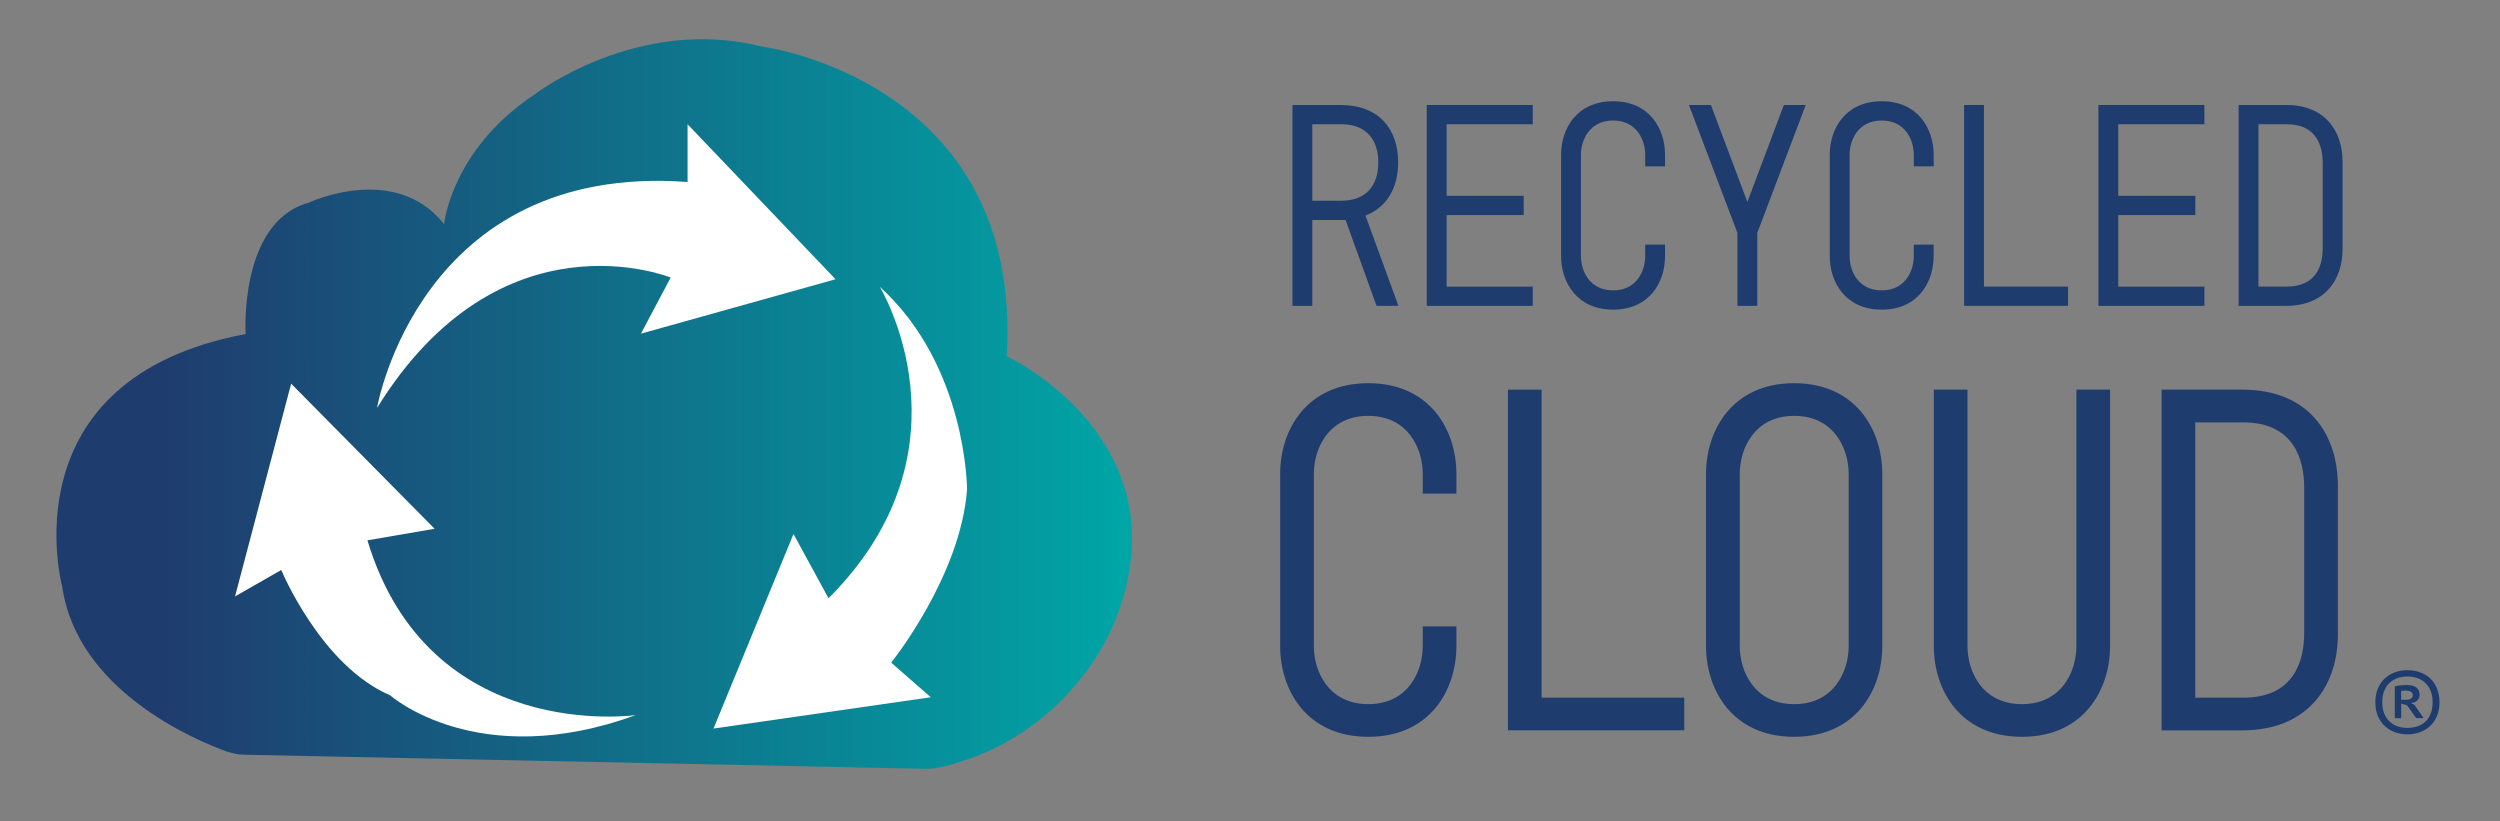 <?xml version="1.0" encoding="UTF-8"?>
<svg id="Layer_1" data-name="Layer 1" xmlns="http://www.w3.org/2000/svg" xmlns:xlink="http://www.w3.org/1999/xlink" viewBox="0 0 426.94 140.28">
  <rect x="0" y="0" width="426.94" height="140.28" fill="#808080" stroke="none"/>
  <defs>
    <style>
      .cls-1 {
        fill: url(#linear-gradient);
      }

      .cls-1, .cls-2, .cls-3, .cls-4 {
        stroke-width: 0px;
      }

      .cls-2 {
        fill: #1f3c6e;
      }

      .cls-3 {
        fill: #fff;
      }

      .cls-4 {
        fill: #1f3c6f;
      }
    </style>
    <linearGradient id="linear-gradient" x1="9.63" y1="69.01" x2="193.3" y2="69.01" gradientUnits="userSpaceOnUse">
      <stop offset=".1" stop-color="#1f3c6f"/>
      <stop offset="1" stop-color="#00a6a6"/>
    </linearGradient>
  </defs>
  <g>
    <path class="cls-4" d="M218.62,110.35v-29.43c0-7.44,4.48-15.48,15.05-15.48s15.05,8.03,15.05,15.48v3.38h-5.75v-3.38c0-4.23-2.45-9.9-9.3-9.9s-9.3,5.67-9.3,9.9v29.43c0,4.23,2.45,9.9,9.3,9.9s9.3-5.67,9.3-9.9v-3.38h5.75v3.38c0,7.44-4.48,15.48-15.05,15.48s-15.05-8.03-15.05-15.48Z"/>
    <path class="cls-4" d="M257.52,66.54h5.75v52.6h24.36v5.58h-30.11v-58.18Z"/>
    <path class="cls-4" d="M291.35,110.35v-29.43c0-7.44,4.48-15.48,15.05-15.48s15.05,8.03,15.05,15.48v29.43c0,7.44-4.48,15.48-15.05,15.48s-15.05-8.03-15.05-15.48ZM315.71,80.92c0-4.23-2.45-9.9-9.3-9.9s-9.3,5.67-9.3,9.9v29.43c0,4.23,2.45,9.9,9.3,9.9s9.3-5.67,9.3-9.9v-29.43Z"/>
    <path class="cls-4" d="M336,66.54v43.81c0,4.23,2.45,9.9,9.3,9.9s9.3-5.67,9.3-9.9v-43.81h5.75v43.81c0,7.44-4.48,15.48-15.05,15.48s-15.05-8.03-15.05-15.48v-43.81h5.75Z"/>
    <path class="cls-4" d="M369.15,66.54h13.78c11.42,0,16.32,7.7,16.32,16.41v25.46c0,8.46-4.9,16.32-16.32,16.32h-13.78v-58.18ZM374.9,119.15h8.2c8.8,0,10.4-6.51,10.4-10.99v-24.95c0-4.48-1.61-11.08-10.4-11.08h-8.2v47.02Z"/>
  </g>
  <g>
    <path class="cls-4" d="M220.72,17.93h8.23c6.43,0,9.82,3.99,9.82,9.82,0,4.59-2.14,7.73-5.58,9.07l5.63,15.41h-3.74l-5.29-14.66h-5.68v14.66h-3.39V17.93ZM224.11,34.28h4.94c4.24,0,6.33-2.59,6.33-6.53s-2.09-6.53-6.33-6.53h-4.94v13.06Z"/>
    <path class="cls-4" d="M243.66,17.93h18.1v3.29h-14.71v12.22h13.16v3.29h-13.16v12.22h14.71v3.29h-18.1V17.93Z"/>
    <path class="cls-4" d="M266.6,43.76v-17.35c0-4.39,2.64-9.12,8.88-9.12s8.87,4.74,8.87,9.12v1.99h-3.39v-1.99c0-2.49-1.45-5.83-5.48-5.83s-5.49,3.34-5.49,5.83v17.35c0,2.49,1.45,5.83,5.49,5.83s5.48-3.34,5.48-5.83v-1.99h3.39v1.99c0,4.39-2.64,9.12-8.87,9.12s-8.88-4.74-8.88-9.12Z"/>
    <path class="cls-4" d="M292.18,17.93l6.23,16.55,6.23-16.55h3.74l-8.28,21.84v12.46h-3.39v-12.46l-8.28-21.84h3.74Z"/>
    <path class="cls-4" d="M312.48,43.76v-17.35c0-4.39,2.64-9.12,8.87-9.12s8.87,4.74,8.87,9.12v1.99h-3.39v-1.99c0-2.49-1.45-5.83-5.48-5.83s-5.48,3.34-5.48,5.83v17.35c0,2.49,1.45,5.83,5.48,5.83s5.48-3.34,5.48-5.83v-1.99h3.39v1.99c0,4.39-2.64,9.12-8.87,9.12s-8.87-4.74-8.87-9.12Z"/>
    <path class="cls-4" d="M335.42,17.93h3.39v31.01h14.36v3.29h-17.75V17.93Z"/>
    <path class="cls-4" d="M358.36,17.93h18.1v3.29h-14.71v12.22h13.16v3.29h-13.16v12.22h14.71v3.29h-18.1V17.93Z"/>
    <path class="cls-4" d="M382.3,17.93h8.13c6.73,0,9.62,4.54,9.62,9.67v15.01c0,4.99-2.89,9.62-9.62,9.62h-8.13V17.93ZM385.69,48.94h4.84c5.19,0,6.13-3.84,6.13-6.48v-14.71c0-2.64-.95-6.53-6.13-6.53h-4.84v27.72Z"/>
  </g>
  <path class="cls-1" d="M38.79,128.37c-5.68-2.06-25.6-10.48-28.16-28.16,0,0-9.68-35.46,31.31-43.16,0,0-1.14-19.15,10.75-22.43,0,0,14.74-6.96,23.15,3.66,0,0,1.22-12.71,15.44-22.14,0,0,17.49-13.53,38.81-8.2,0,0,44.69,5.74,41.82,52.88,0,0,31.57,14.76,18.04,46.32,0,0-7.38,18.64-28.94,23.79-1.08.26-2.2.39-3.31.36l-115.95-2.4c-1-.02-2-.2-2.94-.54Z"/>
  <g>
    <path class="cls-3" d="M108.58,122.12s-35.34,5.07-45.83-29.85l11.47-1.97-24.5-24.78-9.58,36.33,7.89-4.51s6.76,16.33,18.59,21.4c0,0,14.93,13.24,41.96,3.38Z"/>
    <path class="cls-3" d="M64.39,69.66s7.2-41.96,53.03-38.58v-9.86l25.27,26.47-33.23,9.29,5.07-9.58s-29.01-11.83-50.13,22.25Z"/>
    <path class="cls-3" d="M150.22,48.94s16.9,27.6-8.73,53.23l-5.98-10.98-13.66,33.23,37.1-5.35-6.76-5.91s11.83-14.65,12.96-29.57c0,0,0-21.12-14.93-34.64Z"/>
  </g>
  <path class="cls-2" d="M411.13,114.45c3.07,0,5.48,1.93,5.48,5.48s-2.5,5.48-5.48,5.48-5.48-1.93-5.48-5.48,2.5-5.48,5.48-5.48ZM411.13,124.31c2.48,0,4.3-1.41,4.3-4.39s-1.93-4.39-4.3-4.39-4.3,1.41-4.3,4.39,1.95,4.39,4.3,4.39ZM408.97,117.2c.44-.13,1.39-.21,2.1-.21,1.18,0,2.14.44,2.14,1.64,0,.88-.65,1.39-1.49,1.43l.59.29,1.6,2.29h-1.28l-1.55-2.18-1.01-.31v2.5h-1.09v-5.44ZM410.06,118.02v1.49h.71c.82,0,1.28-.23,1.28-.84,0-.46-.44-.73-1.22-.73-.29,0-.61,0-.78.08Z"/>
</svg>